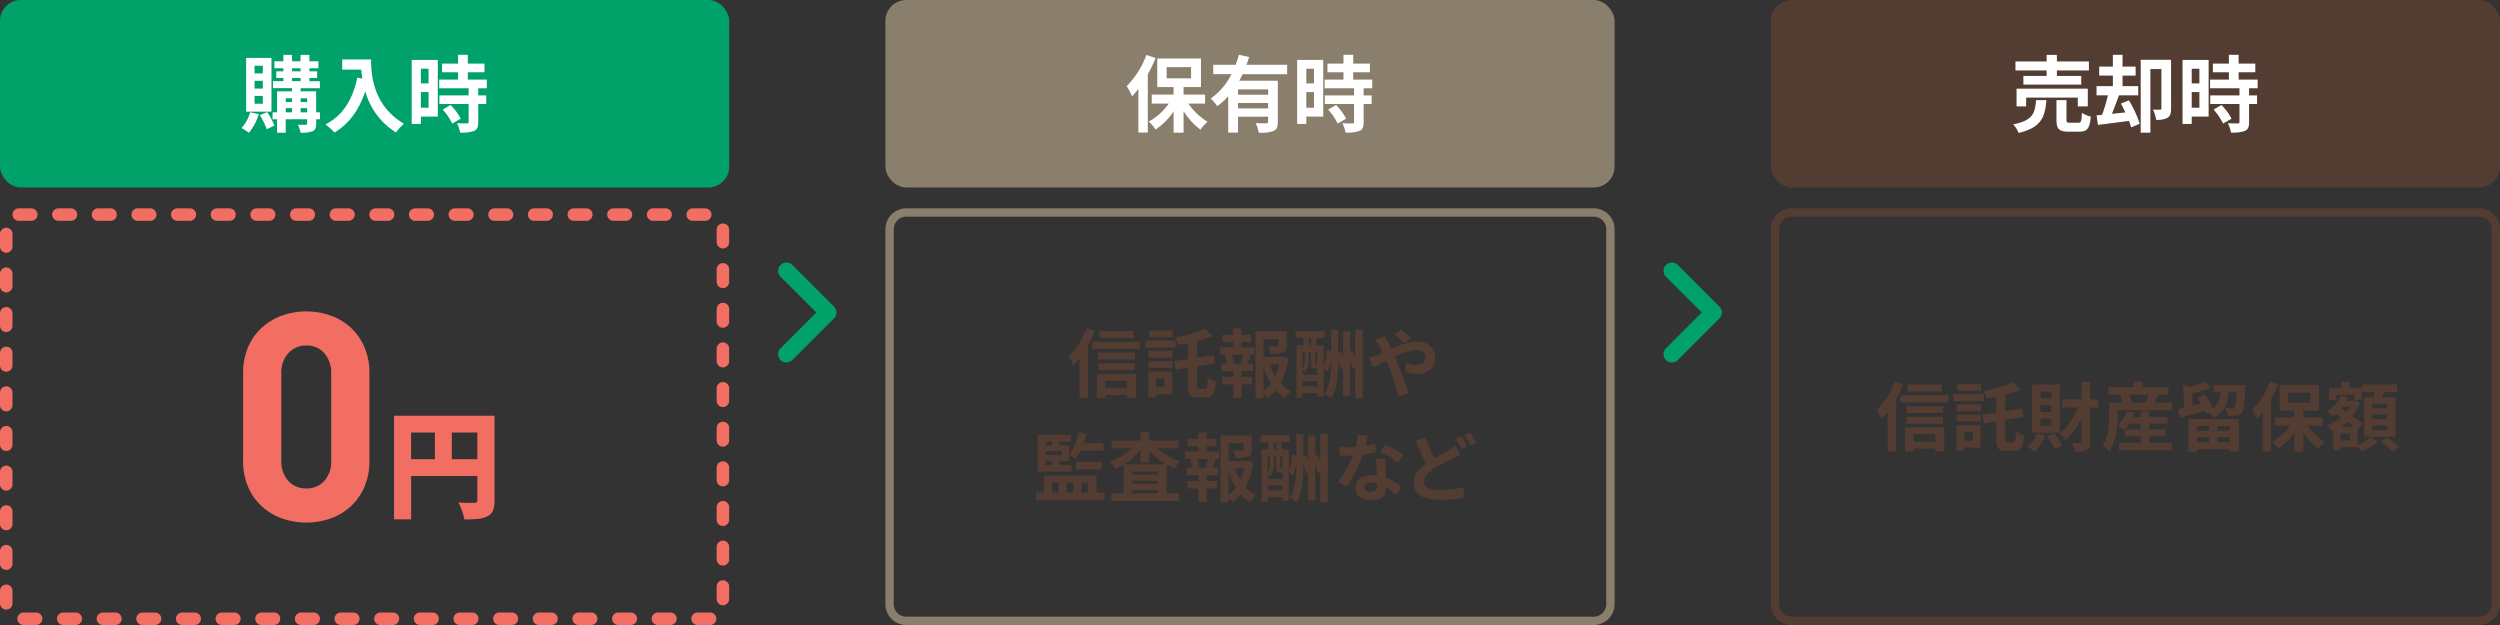 <svg xmlns="http://www.w3.org/2000/svg" viewBox="0 0 600 150">
  <rect x="0" y="0" width="600" height="150" fill="#333333" stroke="none"/>
  <defs>
    <style>
      .a, .g {
        fill: none;
        stroke-linecap: round;
        stroke-linejoin: round;
      }

      .a {
        stroke: #00a26a;
        stroke-width: 4px;
      }

      .b {
        fill: #00a26a;
      }

      .c {
        fill: #fff;
      }

      .d {
        fill: #8a7f6c;
      }

      .e {
        fill: #533c32;
      }

      .f {
        fill: #f26e62;
      }

      .g {
        stroke: #f26e62;
        stroke-width: 3px;
        stroke-dasharray: 3.005 6.51 0 0;
      }
    </style>
  </defs>
  <g>
    <g>
      <polyline class="a" points="188.75 65 198.75 75 188.75 85"/>
      <polyline class="a" points="401.25 65 411.25 75 401.25 85"/>
    </g>
    <g>
      <rect class="b" width="175" height="45" rx="5"/>
      <g>
        <path class="c" d="M62.112,27.4a13.236,13.236,0,0,1-2.38,4.481,12.216,12.216,0,0,0-1.761-1.16,9.474,9.474,0,0,0,2.061-3.781Zm3.041-.6H59.072V13.9h6.081ZM63.072,15.777h-1.98v1.84h1.98Zm0,3.621h-1.98v1.86h1.98Zm0,3.621h-1.98V24.9h1.98Zm1.061,3.88a18.252,18.252,0,0,1,1.72,3.221l-1.84.9a17.375,17.375,0,0,0-1.641-3.381ZM76.8,28.62h-.92v1.06c0,1-.2,1.5-.86,1.82a7.152,7.152,0,0,1-2.9.34,7.289,7.289,0,0,0-.62-1.9c.78.02,1.641.02,1.881.02.26,0,.34-.08.34-.3V28.62H68.574v3.24H66.493V28.62h-1.08V26.959h1.08V21.918h3.6v-.76H65.513v-1.68h2.5V18.7h-1.7V17.117h1.7v-.74H65.853V14.7h2.161V13.176h2.08V14.7h2.04V13.176h2.121V14.7h2.16v1.68h-2.16v.74h1.86V18.7h-1.86v.78h2.52v1.68H72.154v.76h3.721v5.041h.92Zm-8.221-5.041v.92h1.52v-.92Zm0,3.38h1.52v-1h-1.52Zm1.52-9.842h2.04v-.74h-2.04Zm0,2.361h2.04V18.7h-2.04Zm2.06,4.1v.92h1.561v-.92Zm1.561,3.38v-1H72.154v1Z"/>
        <path class="c" d="M89.054,14.277c0,3.781.54,11.082,7.9,15.423a12.765,12.765,0,0,0-1.921,2.08,16.9,16.9,0,0,1-7.362-9.862c-1.5,4.481-3.9,7.8-7.381,9.882a19.009,19.009,0,0,0-2.181-1.94c4.161-2.1,6.542-5.961,7.642-11.222l1.22.22c-.14-.76-.22-1.481-.28-2.161H82.132v-2.42Z"/>
        <path class="c" d="M105.073,27.979h-4.061V29.74h-2.2V14.377h6.261ZM101.012,16.5v3.521h1.841V16.5Zm1.841,9.362V22.1h-1.841v3.76Zm11.922-4.681V22.9h1.92v2.061h-1.92V29.32c0,1.14-.22,1.741-1,2.1a8.86,8.86,0,0,1-3.341.4,8.022,8.022,0,0,0-.76-2.24c.96.04,2.08.04,2.38.04.321,0,.421-.08.421-.36v-4.3h-7.022V22.9h7.022v-1.72h-7.062V19.1h4.521V17.337h-3.841v-2.08h3.841v-2.1h2.34v2.1h4v2.08h-4V19.1h4.561v2.08ZM108.153,25.2a13.782,13.782,0,0,1,2.421,3.281l-2.04,1.18a14.11,14.11,0,0,0-2.281-3.361Z"/>
      </g>
    </g>
    <g>
      <rect class="d" x="212.5" width="175" height="45" rx="5"/>
      <g>
        <path class="c" d="M277.333,13.917a33.61,33.61,0,0,1-1.861,3.94V31.8h-2.26V21.338a22.425,22.425,0,0,1-1.521,1.781,15.733,15.733,0,0,0-1.28-2.441,21.094,21.094,0,0,0,4.721-7.482Zm7.881,10.942A15.069,15.069,0,0,0,289.8,29.22a10.125,10.125,0,0,0-1.68,1.9,16.508,16.508,0,0,1-4.061-4.441V31.84h-2.4V26.779a16.031,16.031,0,0,1-4.321,4.3,9.827,9.827,0,0,0-1.641-1.9,14.377,14.377,0,0,0,4.822-4.321h-4.1V22.7h5.241V20.9h-3.921V14.037h10.5V20.9h-4.181v1.8h5.161v2.16ZM279.993,18.8h5.861V16.117h-5.861Z"/>
        <path class="c" d="M298.213,17.8a16.738,16.738,0,0,1-.8,1.581h9.262V29.26c0,1.18-.22,1.82-1.04,2.18a8.817,8.817,0,0,1-3.541.4,9.871,9.871,0,0,0-.72-2.3c1.02.06,2.18.06,2.52.06.34-.02.46-.12.46-.4V28h-7.221v3.82h-2.361v-8.7a14.659,14.659,0,0,1-2.64,2.34,13.412,13.412,0,0,0-1.561-1.82,15.532,15.532,0,0,0,4.981-5.842h-4.381v-2.24h5.382a19.953,19.953,0,0,0,.78-2.42l2.46.56c-.2.62-.4,1.24-.64,1.86h9.762V17.8Zm6.141,3.661h-7.221v1.28h7.221Zm0,4.561v-1.3h-7.221v1.3Z"/>
        <path class="c" d="M317.573,27.979h-4.061V29.74h-2.2V14.377h6.261ZM313.512,16.5v3.521h1.841V16.5Zm1.841,9.362V22.1h-1.841v3.76Zm11.922-4.681V22.9h1.92v2.061h-1.92V29.32c0,1.14-.22,1.741-1,2.1a8.86,8.86,0,0,1-3.341.4,8.022,8.022,0,0,0-.76-2.24c.96.04,2.08.04,2.38.04.321,0,.421-.08.421-.36v-4.3h-7.022V22.9h7.022v-1.72h-7.062V19.1h4.521V17.337h-3.841v-2.08h3.841v-2.1h2.34v2.1h4v2.08h-4V19.1h4.561v2.08ZM320.653,25.2a13.782,13.782,0,0,1,2.421,3.281l-2.04,1.18a14.11,14.11,0,0,0-2.281-3.361Z"/>
      </g>
    </g>
    <g>
      <rect class="e" x="425" width="175" height="45" rx="5"/>
      <g>
        <path class="c" d="M491.133,24.039c-.32,4.021-1.2,6.561-6.661,7.861a7.043,7.043,0,0,0-1.3-2.06c4.742-.92,5.242-2.72,5.481-5.8Zm.06-7.122h-7.482v-2.16h7.482V13.176h2.461v1.581h7.681v2.16h-7.681v1.3H499.5V20.3H485.612v-2.08h5.581Zm7.482,8.622V23.418h-12.4v2.121h-2.3V21.278h17.1v4.261Zm.12,3.921c.66,0,.78-.34.86-2.38a6.829,6.829,0,0,0,2.14.9c-.26,2.881-.88,3.622-2.76,3.622h-2.581c-2.32,0-2.9-.681-2.9-2.821V24.039h2.4v4.7c0,.64.12.72.84.72Z"/>
        <path class="c" d="M510.933,24.079a26.236,26.236,0,0,1,2.6,5.621l-2.061.88a15.776,15.776,0,0,0-.52-1.56l-7.442.96-.34-2.3,1.321-.12a35.564,35.564,0,0,0,1.4-4.682h-2.721v-2.2h3.921v-2.54h-3.28V15.977h3.28V13.156h2.321v2.821h3.14v2.161h-3.14v2.54h3.76v2.2h-4.62c-.541,1.481-1.141,3.1-1.7,4.441l3.241-.34c-.36-.74-.72-1.46-1.08-2.12Zm10.122,1.98c0,1.061-.18,1.8-.86,2.221a5.226,5.226,0,0,1-2.72.48,9.218,9.218,0,0,0-.761-2.461,16.962,16.962,0,0,0,1.7.02c.24,0,.32-.08.32-.32V16.577h-2.641V31.84h-2.321V14.357h7.282Z"/>
        <path class="c" d="M530.073,27.979h-4.061V29.74h-2.2V14.377h6.261ZM526.012,16.5v3.521h1.841V16.5Zm1.841,9.362V22.1h-1.841v3.76Zm11.922-4.681V22.9h1.92v2.061h-1.92V29.32c0,1.14-.22,1.741-1,2.1a8.86,8.86,0,0,1-3.341.4,8.022,8.022,0,0,0-.76-2.24c.96.04,2.08.04,2.38.04.321,0,.421-.08.421-.36v-4.3h-7.022V22.9h7.022v-1.72h-7.062V19.1h4.521V17.337h-3.841v-2.08h3.841v-2.1h2.34v2.1h4v2.08h-4V19.1h4.561v2.08ZM533.153,25.2a13.782,13.782,0,0,1,2.421,3.281l-2.04,1.18a14.11,14.11,0,0,0-2.281-3.361Z"/>
      </g>
    </g>
    <g>
      <path class="d" d="M382.5,52a3,3,0,0,1,3,3v90a3,3,0,0,1-3,3h-165a3,3,0,0,1-3-3V55a3,3,0,0,1,3-3h165m0-2h-165a5.015,5.015,0,0,0-5,5v90a5.015,5.015,0,0,0,5,5h165a5.015,5.015,0,0,0,5-5V55a5.015,5.015,0,0,0-5-5Z"/>
      <g>
        <path class="e" d="M262.781,79.434a29.278,29.278,0,0,1-1.674,3.475v12.6h-2.035V86.006a17.533,17.533,0,0,1-1.494,1.692,13.747,13.747,0,0,0-1.117-2.178,19.159,19.159,0,0,0,4.34-6.734Zm10.858,2.574v1.729H262.115V82.008ZM263.25,89.733h9.4V95.5h-2.16v-.667H265.3v.72H263.25Zm9.146-3.457h-8.858V84.619H272.4Zm-8.858.9h8.786v1.675h-8.786Zm8.534-6.05h-8.246V79.452h8.246ZM265.3,91.389v1.765h5.186V91.389Z"/>
        <path class="e" d="M282.15,83.413h-7.364V81.72h7.364Zm-.775,11.2H277.45v.7H275.6V89.175h5.779ZM275.65,84.223h5.78v1.638h-5.78Zm0,2.467h5.78v1.6h-5.78Zm5.816-5.762h-5.708v-1.62h5.708Zm-4.016,9.939v2.071H279.5V90.867Zm11.776,2.467c.45,0,.558-.5.63-2.611a6.121,6.121,0,0,0,1.945.882c-.217,2.791-.739,3.763-2.359,3.763h-1.963c-1.836,0-2.358-.666-2.358-2.989V88.274l-2.935.468-.36-2.07,3.295-.5V82.351c-.81.162-1.621.288-2.395.414a7.5,7.5,0,0,0-.666-1.8,31.134,31.134,0,0,0,7.2-2.034l1.764,1.728a27.406,27.406,0,0,1-3.727,1.206v3.962l4-.613.343,2.017-4.34.7v4.447c0,.829.072.955.54.955Z"/>
        <path class="e" d="M297.971,83.359h3.007v1.8h-1.5l.7.18c-.306.667-.577,1.369-.829,1.909h1.351v1.8h-2.737v1.387h2.539v1.8h-2.539v3.278h-1.98V92.235h-2.683v-1.8h2.683V89.048h-2.827v-1.8h1.35a10.287,10.287,0,0,0-.594-1.927l.648-.162h-1.782v-1.8h3.2V82.116h-2.575V80.352h2.575V78.786h1.98v1.566h2.341v1.764h-2.341Zm-.252,3.727c.2-.54.468-1.315.63-1.927h-2.737a7.76,7.76,0,0,1,.631,1.927l-.576.162H298.3Zm11.506-1.044a18.417,18.417,0,0,1-1.891,5.887,8.661,8.661,0,0,0,2.5,1.963,7.408,7.408,0,0,0-1.387,1.692,9.457,9.457,0,0,1-2.25-1.908,9.975,9.975,0,0,1-1.963,1.927,6.182,6.182,0,0,0-.99-1.117v1.062H301.3V79.506h7.509v3.385c0,.918-.2,1.44-.9,1.728a8.349,8.349,0,0,1-2.971.306,7.343,7.343,0,0,0-.612-1.836c.882.036,1.873.036,2.143.036.27-.018.36-.072.36-.271V81.378h-3.583v4.3h4.339l.36-.091Zm-5.978,7.8A9.3,9.3,0,0,0,304.975,92a17.79,17.79,0,0,1-1.728-3.889Zm1.512-6.464a13.557,13.557,0,0,0,1.279,2.791,13.086,13.086,0,0,0,.954-2.791Z"/>
        <path class="e" d="M327.044,79.182V95.566h-1.8V88.328l-.576.306a15.4,15.4,0,0,0-.63-2.214v8.624h-1.711V88.382l-.612.343a13.212,13.212,0,0,0-.54-2.377c0,3.349-.18,6.7-1.675,9.291a6.886,6.886,0,0,0-1.566-1.081c1.35-2.323,1.53-5.222,1.53-8.21V86.33a9.447,9.447,0,0,1-.792,2.827l-.972-.865v6.9h-1.531v-.846H312.6v1.08h-1.44V82.873H312.8V81.126h-1.89V79.452h7v1.674h-1.945v1.747H317.7V88a12.7,12.7,0,0,0,.756-3.961l1.008.288V79.2h1.711v5.383l.63-.342c.18.432.36.918.522,1.386V79.506h1.711v4.861l.485-.27c.253.486.5,1.027.721,1.567v-6.5ZM314.1,86.149a4.921,4.921,0,0,1-.937,3.187,5.5,5.5,0,0,0-.558-.522v1.153h3.565V88.418h-.5c-.792,0-1.008-.234-1.008-1.26V84.6H314.1ZM312.6,84.6v3.836a3.916,3.916,0,0,0,.558-2.3V84.6Zm3.565,8.1V91.479H312.6V92.7Zm-2.07-9.831h.558V81.126H314.1Zm2.07,1.728h-.54v2.521c0,.234.036.27.162.27h.378Z"/>
        <path class="e" d="M332.351,80.676c.162.324.522,1.062.72,1.386.27.522.558,1.1.828,1.693a16.735,16.735,0,0,1,6.141-1.8c2.772,0,4.429,1.674,4.429,3.745,0,2.5-1.711,4.069-4.448,4.069a8.621,8.621,0,0,1-2.736-.5l.053-2.233a6.594,6.594,0,0,0,2.449.594c1.369,0,2.323-.72,2.323-2,0-.918-.774-1.656-2.125-1.656a14.535,14.535,0,0,0-5.239,1.62l.5,1.1c.828,1.944,2.2,5.762,2.809,7.76l-2.467.63a53.644,53.644,0,0,0-2.395-7.4l-.468-1.1c-1.278.63-2.413,1.242-3.169,1.584l-1.044-2.287a10.517,10.517,0,0,0,1.764-.576c.523-.2,1.063-.432,1.6-.666-.27-.54-.522-1.044-.792-1.512a14.808,14.808,0,0,0-1.045-1.567Zm4.628,1.657a25.766,25.766,0,0,0-2.323-2.125l1.638-1.152a27.23,27.23,0,0,1,2.377,2.052Z"/>
        <path class="e" d="M265.017,118.226v1.836H248.631v-1.836h1.909v-4.087h12.622v4.087Zm-7.833-5.024h-8.138v-8.84h8.012v1.62h-2.845v.9h2.431v2.107a12.069,12.069,0,0,0,2.251-5.221l1.854.378a17.175,17.175,0,0,1-.63,2.2h4.735v1.8h-5.473a11.328,11.328,0,0,1-1.261,2.07,11.235,11.235,0,0,0-1.476-1.1v1.494h-2.431v.991h2.971Zm-6.194-7.22v.9H252.5v-.9Zm3.889,2.269H250.99v.972h3.889ZM250.99,111.6H252.5v-.991H250.99Zm1.513,6.626h1.548V115.8H252.5ZM256,115.8v2.431h1.566V115.8Zm2.251-3.151v-1.783H264.4v1.783Zm1.26,3.151v2.431h1.566V115.8Z"/>
        <path class="e" d="M277.8,107.6a14.429,14.429,0,0,0,5.51,3.115,8.088,8.088,0,0,0-1.387,1.71,12.9,12.9,0,0,1-1.891-.882v6.824h2.953v1.872H266.7V118.37h2.97v-6.86a15.134,15.134,0,0,1-2.034.99,8.96,8.96,0,0,0-1.332-1.656,14.063,14.063,0,0,0,5.347-3.241h-4.843v-1.855h6.9v-2h2.106v2h7.04V107.6Zm2.035,3.835a14.988,14.988,0,0,1-4.016-3.313v2.827h-2.106v-2.9a15.05,15.05,0,0,1-3.908,3.385Zm-2.017,1.746h-6.05v.72h6.05Zm-6.05,2.953h6.05v-.756h-6.05Zm6.05,2.233v-.756h-6.05v.756Z"/>
        <path class="e" d="M289.6,108.359h3.007v1.8h-1.5l.7.18c-.305.667-.576,1.369-.828,1.909h1.351v1.8H289.6v1.387h2.539v1.8H289.6v3.278h-1.98v-3.278h-2.683v-1.8h2.683v-1.387h-2.828v-1.8h1.351a10.287,10.287,0,0,0-.594-1.927l.648-.162h-1.782v-1.8h3.2v-1.243h-2.575v-1.764h2.575v-1.566h1.98v1.566h2.341v1.764H289.6Zm-.252,3.727c.2-.54.468-1.315.63-1.927h-2.737a7.76,7.76,0,0,1,.631,1.927l-.577.162h2.629Zm11.5-1.044a18.392,18.392,0,0,1-1.89,5.887,8.661,8.661,0,0,0,2.5,1.963,7.408,7.408,0,0,0-1.387,1.692,9.457,9.457,0,0,1-2.25-1.908,10,10,0,0,1-1.963,1.927,6.151,6.151,0,0,0-.991-1.117v1.062h-1.944V104.506h7.508v3.385c0,.918-.2,1.44-.9,1.728a8.349,8.349,0,0,1-2.971.306,7.343,7.343,0,0,0-.612-1.836c.882.036,1.873.036,2.143.036.27-.018.359-.072.359-.271v-1.476h-3.583v4.3h4.34l.36-.091Zm-5.978,7.8A9.28,9.28,0,0,0,296.605,117a17.839,17.839,0,0,1-1.729-3.889Zm1.513-6.464a13.606,13.606,0,0,0,1.278,2.791,13.033,13.033,0,0,0,.955-2.791Z"/>
        <path class="e" d="M318.674,104.182v16.384h-1.8v-7.238l-.576.306a15.423,15.423,0,0,0-.631-2.214v8.624h-1.71v-6.662l-.612.343a13.3,13.3,0,0,0-.54-2.377c0,3.349-.18,6.7-1.675,9.291a6.87,6.87,0,0,0-1.567-1.081c1.351-2.323,1.531-5.222,1.531-8.21v-.018a9.447,9.447,0,0,1-.792,2.827l-.972-.865v6.9H307.8v-.846h-3.565v1.08h-1.441V107.873h1.639v-1.747h-1.89v-1.674h7v1.674H307.6v1.747h1.729V113a12.7,12.7,0,0,0,.756-3.961l1.008.288V104.2h1.711v5.383l.63-.342c.18.432.36.918.522,1.386v-6.121h1.71v4.861l.486-.27c.253.486.5,1.027.721,1.567v-6.5Zm-12.945,6.967a4.926,4.926,0,0,1-.937,3.187,5.5,5.5,0,0,0-.558-.522v1.153H307.8v-1.549h-.5c-.792,0-1.008-.234-1.008-1.26V109.6h-.558Zm-1.5-1.548v3.836a3.916,3.916,0,0,0,.558-2.3V109.6Zm3.565,8.1v-1.225h-3.565V117.7Zm-2.07-9.831h.558v-1.747h-.558Zm2.07,1.728h-.54v2.521c0,.234.036.27.162.27h.378Z"/>
        <path class="e" d="M330.156,108.5a26.122,26.122,0,0,1-3.1.612,32.931,32.931,0,0,1-3.818,7.635l-2.179-1.1a27.182,27.182,0,0,0,3.638-6.3c-.306.018-.613.018-.919.018-.738,0-1.458-.018-2.232-.054l-.162-2.088a22.937,22.937,0,0,0,2.377.126c.522,0,1.062-.018,1.6-.055a15.177,15.177,0,0,0,.486-2.988l2.467.252c-.144.576-.36,1.476-.612,2.43a18.886,18.886,0,0,0,2.395-.558Zm2.341,1.6c-.054.756-.018,1.495,0,2.287.018.5.054,1.368.108,2.251a11.869,11.869,0,0,1,3.691,2.286l-1.188,1.909a15.945,15.945,0,0,0-2.413-1.891v.162c0,1.657-.9,2.953-3.439,2.953-2.214,0-3.961-.99-3.961-2.953,0-1.746,1.458-3.1,3.943-3.1.414,0,.828.035,1.206.071-.053-1.332-.144-2.9-.2-3.979Zm-1.962,5.906a6.324,6.324,0,0,0-1.441-.18c-1.026,0-1.693.432-1.693,1.063,0,.666.559,1.116,1.531,1.116,1.206,0,1.6-.7,1.6-1.657Zm5.023-4.951a23.7,23.7,0,0,0-4.286-2.539l1.153-1.765a32.03,32.03,0,0,1,4.393,2.413Z"/>
        <path class="e" d="M350.426,109.043c-.54.324-1.1.63-1.765.954a49.179,49.179,0,0,0-4.411,2.395c-1.477.972-2.467,2-2.467,3.241,0,1.278,1.225,1.963,3.709,1.963a29.718,29.718,0,0,0,5.816-.649l-.036,2.557a32.766,32.766,0,0,1-5.726.45c-3.547,0-6.23-.99-6.23-4.069,0-1.963,1.243-3.421,2.954-4.681-.811-1.513-1.675-3.421-2.485-5.312l2.25-.918a41.968,41.968,0,0,0,2.233,4.933c1.315-.774,2.575-1.4,3.4-1.89a11.841,11.841,0,0,0,1.639-1.062Zm.27-4.393a26.577,26.577,0,0,1,1.44,2.466l-1.458.613a21.336,21.336,0,0,0-1.4-2.5Zm2.142-.829a24.07,24.07,0,0,1,1.441,2.467l-1.423.612a18.972,18.972,0,0,0-1.458-2.484Z"/>
      </g>
    </g>
    <g>
      <path class="e" d="M595,52a3,3,0,0,1,3,3v90a3,3,0,0,1-3,3H430a3,3,0,0,1-3-3V55a3,3,0,0,1,3-3H595m0-2H430a5.015,5.015,0,0,0-5,5v90a5.015,5.015,0,0,0,5,5H595a5.015,5.015,0,0,0,5-5V55a5.015,5.015,0,0,0-5-5Z"/>
      <g>
        <path class="e" d="M456.759,92.273a29.216,29.216,0,0,1-1.674,3.476v12.6H453.05V98.846a17.533,17.533,0,0,1-1.494,1.692,13.8,13.8,0,0,0-1.117-2.179,19.141,19.141,0,0,0,4.34-6.734Zm10.858,2.575v1.729H456.093V94.848Zm-10.389,7.725h9.4v5.761h-2.16v-.666H459.28v.72h-2.052Zm9.146-3.457h-8.858V97.459h8.858Zm-8.858.9H466.3v1.674h-8.786Zm8.534-6.05H457.8V92.292h8.246Zm-6.77,10.263v1.765h5.186v-1.765Z"/>
        <path class="e" d="M476.128,96.253h-7.364V94.56h7.364Zm-.774,11.2h-3.926v.7h-1.854v-6.139h5.78Zm-5.726-10.389h5.78V98.7h-5.78Zm0,2.467h5.78v1.6h-5.78Zm5.815-5.762h-5.707V92.147h5.707Zm-4.015,9.939v2.07h2.053v-2.07Zm11.776,2.467c.45,0,.558-.505.63-2.611a6.121,6.121,0,0,0,1.945.882c-.217,2.791-.738,3.763-2.359,3.763h-1.962c-1.837,0-2.359-.666-2.359-2.989v-4.1l-2.935.468-.36-2.07,3.3-.5V95.19c-.81.163-1.621.289-2.395.414a7.513,7.513,0,0,0-.666-1.8,31.149,31.149,0,0,0,7.2-2.034L485,93.5a27.406,27.406,0,0,1-3.727,1.206v3.962l4-.613.343,2.017-4.34.7v4.447c0,.829.073.955.54.955Z"/>
        <path class="e" d="M490.869,104.5a11.2,11.2,0,0,1-2.575,3.925,10.735,10.735,0,0,0-1.711-1.206A8.034,8.034,0,0,0,488.834,104Zm3.511-.648h-6.662V92.292h6.662Zm-2.089-9.867h-2.557v1.639h2.557Zm0,3.223h-2.557v1.674h2.557Zm0,3.259h-2.557v1.675h2.557Zm.7,3.493a13.126,13.126,0,0,1,1.98,2.881l-1.8.918a14.158,14.158,0,0,0-1.908-3.043ZM503.6,97.8h-1.945v8.175c0,1.08-.216,1.656-.828,2a6.06,6.06,0,0,1-2.827.45,7.892,7.892,0,0,0-.72-2.106c.828.036,1.62.036,1.89.036.27-.018.378-.108.378-.378v-5.492a17.51,17.51,0,0,1-3.8,5.1,10.048,10.048,0,0,0-1.458-1.567,15.845,15.845,0,0,0,4.519-6.212h-3.961V95.82h4.7V91.644h2.107V95.82H503.6Z"/>
        <path class="e" d="M521.311,96.631v1.836H508.257v1.081c0,2.52-.324,6.338-2.017,8.8A8.44,8.44,0,0,0,504.583,107c1.477-2.2,1.621-5.33,1.621-7.472v-2.9h3.259a9.236,9.236,0,0,0-.684-1.8l.4-.108H506.06V92.9h6.086V91.589h2.143V92.9h6.139v1.818H518.2c-.415.684-.811,1.369-1.153,1.909Zm-5.456,9.651H521.2v1.764H508.581v-1.764h5.167V104.7h-3.763v-1.62l-.126.126a9.477,9.477,0,0,0-1.692-1.027,8.483,8.483,0,0,0,2.269-3.51l1.89.432c-.108.324-.252.648-.4.972h1.818V98.737h2.107v1.333h4.375v1.638h-4.375v1.351h3.853V104.7h-3.853Zm-2.107-3.223v-1.351h-2.719A10.5,10.5,0,0,1,510,103.059Zm-2.79-8.337a8.035,8.035,0,0,1,.666,1.765l-.541.144h4.232l-.324-.09a15.336,15.336,0,0,0,.648-1.819Z"/>
        <path class="e" d="M538.9,92.436s-.018.54-.036.792c-.162,3.745-.341,5.293-.81,5.852a1.869,1.869,0,0,1-1.3.666,11.942,11.942,0,0,1-2.071.054,4.506,4.506,0,0,0-.54-1.855c.666.054,1.278.072,1.548.072a.632.632,0,0,0,.577-.216c.234-.27.378-1.224.486-3.619H534.9c-.27,2.683-1.026,4.79-3.691,6.086a5.126,5.126,0,0,0-.936-1.3l-.774.378a6.829,6.829,0,0,0-.289-.739c-2.07.577-4.267,1.171-5.959,1.639l-.541-2.053c.451-.09.973-.2,1.531-.324l-.342-5.456,1.657.451a24.438,24.438,0,0,0,3.727-1.333l1.368,1.585a29.448,29.448,0,0,1-4.537,1.278l.179,3.007,2.017-.486c-.306-.486-.63-.99-.936-1.422l1.729-.829a17.5,17.5,0,0,1,2.088,3.313,5.243,5.243,0,0,0,1.693-3.8h-1.711V92.436Zm-13.684,8.12h12.1v7.778h-2.179v-.522h-7.868v.594h-2.053Zm2.053,1.711v1.116h2.881v-1.116Zm2.881,3.853v-1.189h-2.881v1.189Zm4.987-3.853h-2.97v1.116h2.97Zm0,3.853v-1.189h-2.97v1.189Z"/>
        <path class="e" d="M546.759,92.273a30.035,30.035,0,0,1-1.674,3.547v12.55H543.05V98.954a20.513,20.513,0,0,1-1.368,1.6,14.237,14.237,0,0,0-1.153-2.2,18.972,18.972,0,0,0,4.25-6.734Zm7.1,9.85a13.542,13.542,0,0,0,4.123,3.925,9.153,9.153,0,0,0-1.513,1.71,14.871,14.871,0,0,1-3.655-4v4.645h-2.161v-4.555a14.413,14.413,0,0,1-3.889,3.871,8.805,8.805,0,0,0-1.476-1.71,12.937,12.937,0,0,0,4.339-3.889h-3.691v-1.945h4.717v-1.62H547.12V92.381h9.452v6.177h-3.763v1.62h4.646v1.945Zm-4.7-5.456h5.276V94.254h-5.276Z"/>
        <path class="e" d="M565.786,106.876a10.22,10.22,0,0,0,3.1-1.98l1.728,1.08a12.8,12.8,0,0,1-3.835,2.394,12.7,12.7,0,0,0-.99-1.026h-4v.72h-1.8V103.4l-.378.162a6.18,6.18,0,0,0-1.081-1.531,10.685,10.685,0,0,0,3.314-1.89l-1.189-.829a8.094,8.094,0,0,1-.774.613,8,8,0,0,0-1.351-1.242,8.666,8.666,0,0,0,3.3-3.764l1.746.433a7.1,7.1,0,0,1-.414.828h1.675l.323-.09,1.207.558A10.826,10.826,0,0,1,564.6,99.89c.955.648,1.837,1.3,2.431,1.8l-1.206,1.5-.036-.036Zm-5.06-10.894H559v-2.9h2.88V91.625h2v1.459h2.935v2.9h-1.783V94.74h-4.3Zm3.241,8.067h-2.178v1.657h2.178Zm.9-1.656c-.45-.361-.99-.757-1.53-1.171a10.673,10.673,0,0,1-1.512,1.171Zm-2.628-4.79c-.126.162-.253.306-.379.468l1.243.81a7.693,7.693,0,0,0,.882-1.278Zm7.436-2.269c.072-.4.144-.828.216-1.224h-3.025V92.292h8.408V94.11h-3.115c-.143.432-.288.846-.431,1.224h3.186v9.489h-7.508V95.334Zm3.222,1.6h-3.564v1.1H572.9Zm0,2.575h-3.564v1.1H572.9Zm0,2.611h-3.564v1.116H572.9Zm.055,2.862a22.676,22.676,0,0,1,2.917,2.341l-1.657,1.1a19.791,19.791,0,0,0-2.809-2.466Z"/>
      </g>
    </g>
    <g>
      <g>
        <path class="f" d="M87.43,116.915a13.792,13.792,0,0,1-3.29,4.655,13.992,13.992,0,0,1-4.829,2.87,17.609,17.609,0,0,1-11.585,0,14.407,14.407,0,0,1-4.83-2.87,13.528,13.528,0,0,1-3.326-4.655,15.491,15.491,0,0,1-1.225-6.335v-21a15.5,15.5,0,0,1,1.225-6.335A13.537,13.537,0,0,1,62.9,78.59a14.423,14.423,0,0,1,4.83-2.87,17.609,17.609,0,0,1,11.585,0,14.008,14.008,0,0,1,4.829,2.87,13.8,13.8,0,0,1,3.29,4.655,15.511,15.511,0,0,1,1.225,6.335v21A15.508,15.508,0,0,1,87.43,116.915Zm-7.945-27.2a7.1,7.1,0,0,0-1.66-4.97,5.544,5.544,0,0,0-4.29-1.82,5.651,5.651,0,0,0-4.325,1.82,7,7,0,0,0-1.695,4.97v20.79a6.873,6.873,0,0,0,1.695,4.935,5.7,5.7,0,0,0,4.325,1.785,5.6,5.6,0,0,0,4.29-1.785,6.964,6.964,0,0,0,1.66-4.935Z"/>
        <path class="f" d="M118.685,120.068c0,2.072-.42,3.164-1.708,3.836s-3.024.756-5.516.756a14.4,14.4,0,0,0-1.456-4.06c1.456.112,3.3.084,3.836.084s.727-.168.727-.672v-5.768h-15.9v10.388H94.577V99.769h24.108Zm-20.02-9.856h5.712V103.8H98.665Zm15.9,0V103.8h-6.131v6.412Z"/>
      </g>
      <rect class="g" x="1.5" y="51.5" width="172" height="97" rx="3"/>
    </g>
  </g>
</svg>
